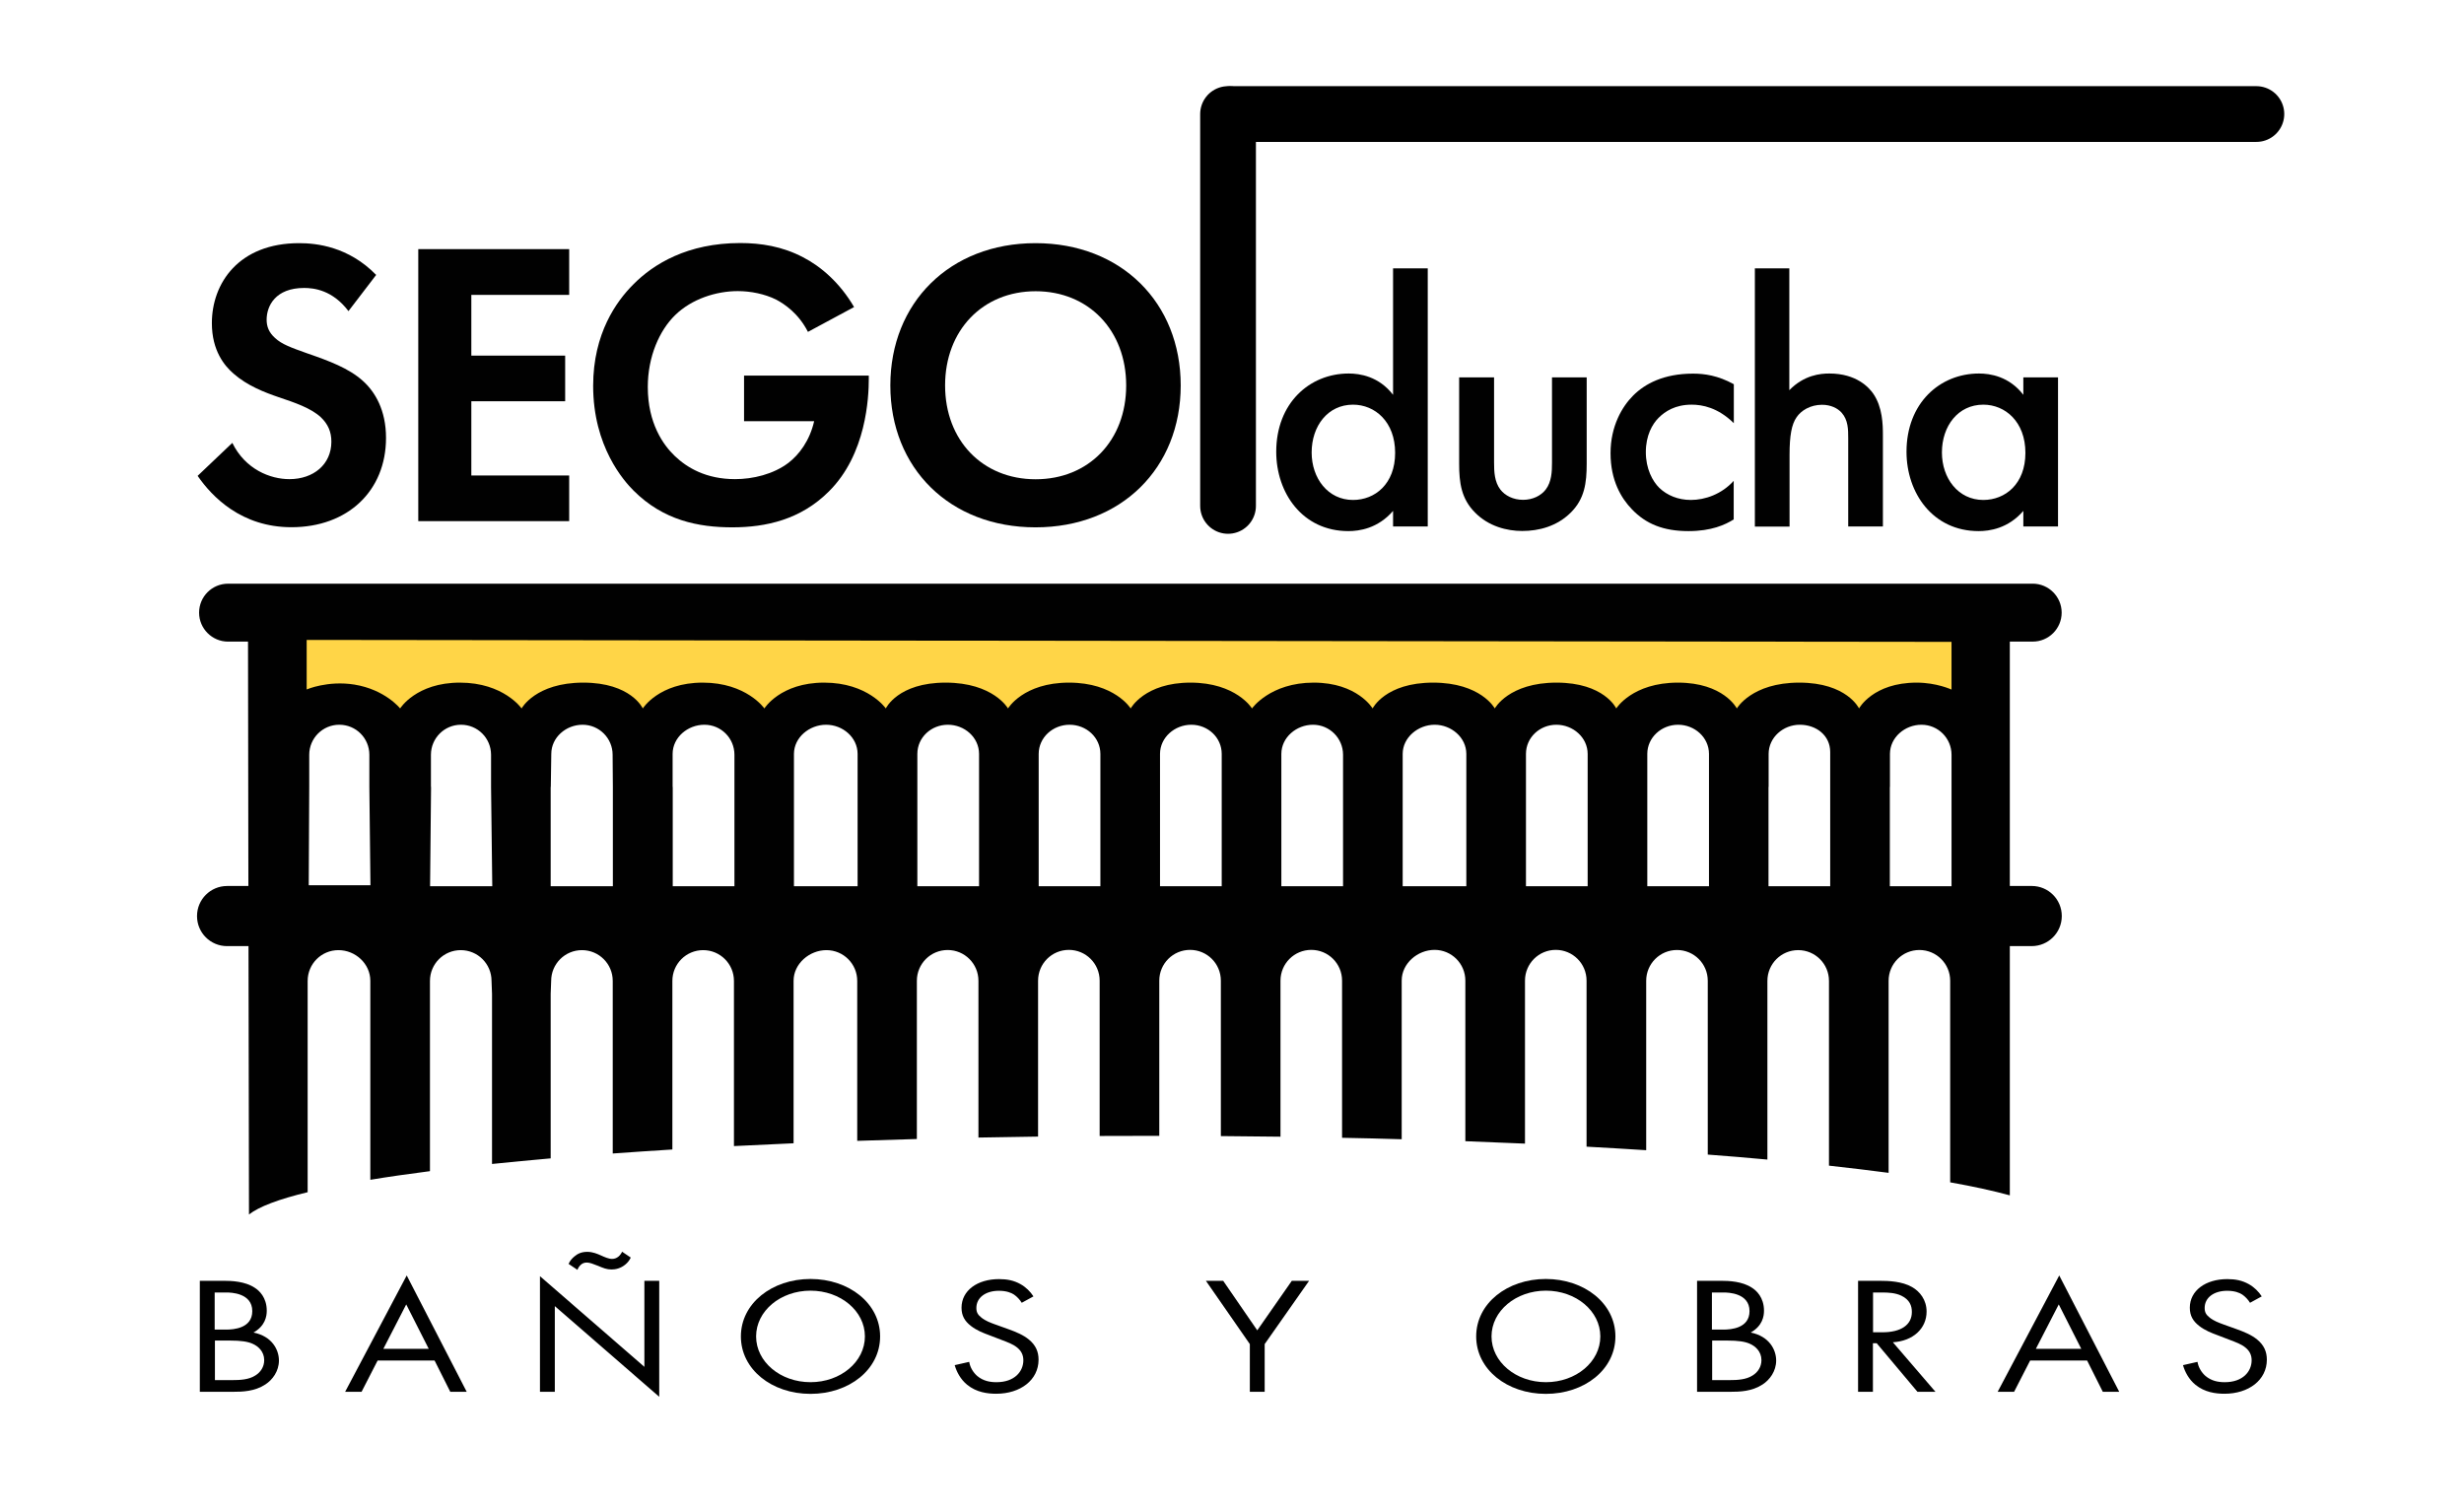 <?xml version="1.0" encoding="UTF-8"?>
<svg id="Capa_2" data-name="Capa 2" xmlns="http://www.w3.org/2000/svg" viewBox="0 0 202.47 124.15">
  <defs>
    <style>
      .cls-1 {
        fill: #010101;
      }

      .cls-1, .cls-2, .cls-3 {
        stroke-width: 0px;
      }

      .cls-2, .cls-4, .cls-5 {
        fill: none;
      }

      .cls-4 {
        stroke-miterlimit: 10;
      }

      .cls-4, .cls-5 {
        stroke: #000;
        stroke-linecap: round;
        stroke-width: 4.58px;
      }

      .cls-5 {
        stroke-linejoin: round;
      }

      .cls-3 {
        fill: #ffd547;
      }
    </style>
  </defs>
  <g id="Capa_1-2" data-name="Capa 1">
    <g>
      <g>
        <path class="cls-1" d="M20.46,99.79c.81-.64,2.45-1.26,4.82-1.83v-17.36c0-1.4,1.13-2.53,2.53-2.53s2.62,1.12,2.62,2.52v16.35c1.5-.25,3.13-.48,4.9-.71v-15.63c0-1.4,1.13-2.53,2.53-2.53s2.53,1.13,2.53,2.53l.04,1.06v13.98c1.54-.16,3.15-.31,4.82-.46v-13.52l.04-1.06c0-1.4,1.13-2.53,2.53-2.53s2.53,1.13,2.53,2.53v14.18c1.59-.12,3.22-.22,4.9-.33v-13.85c0-1.4,1.13-2.53,2.53-2.53s2.53,1.13,2.53,2.53v13.57c1.6-.08,3.24-.16,4.9-.23v-13.35c0-1.4,1.3-2.52,2.7-2.52s2.53,1.13,2.53,2.53v13.14c1.61-.05,3.25-.1,4.9-.15v-13c0-1.4,1.13-2.53,2.53-2.53s2.53,1.13,2.53,2.53v12.88c1.62-.03,3.25-.06,4.9-.08v-12.81c0-1.4,1.13-2.53,2.53-2.53s2.53,1.13,2.53,2.53v12.76c1.43,0,2.88-.01,4.33-.01.19,0,.38,0,.57,0v-11.69h0v-1.06c0-1.4,1.13-2.53,2.53-2.53s2.53,1.13,2.53,2.53v12.77c1.65.01,3.28.03,4.9.05v-12.82c0-1.4,1.13-2.53,2.53-2.53s2.53,1.13,2.53,2.53v12.91c1.66.03,3.29.07,4.9.12v-13.04c0-1.4,1.3-2.52,2.7-2.52s2.53,1.13,2.53,2.53v13.19c1.66.06,3.3.13,4.9.2v-13.39c0-1.4,1.13-2.53,2.53-2.53s2.53,1.13,2.53,2.53v13.64c1.67.09,3.31.19,4.9.29v-13.92c0-1.4,1.13-2.53,2.53-2.53s2.53,1.13,2.53,2.53v14.28c1.69.13,3.33.26,4.9.41v-14.68c0-1.4,1.13-2.53,2.53-2.53s2.53,1.13,2.53,2.53v15.18c1.74.19,3.37.39,4.9.59v-15.78c0-1.4,1.13-2.53,2.53-2.53s2.53,1.13,2.53,2.53v16.56c1.91.34,3.55.7,4.9,1.07v-20.48h1.8c1.36,0,2.47-1.1,2.47-2.47s-1.1-2.47-2.47-2.47h-1.8v-20.08h1.88c1.32,0,2.38-1.07,2.38-2.38s-1.07-2.38-2.38-2.38H18.74c-1.32,0-2.38,1.07-2.38,2.38s1.07,2.38,2.38,2.38h1.64l.03,20.08h-1.75c-1.36,0-2.47,1.1-2.47,2.47s1.1,2.47,2.47,2.47h1.76l.04,22.04ZM155.3,64.66v-2.71c0-1.36,1.23-2.4,2.59-2.4s2.47,1.1,2.47,2.47v2.64h0v8.16h-5.07v-8.16ZM145.33,64.66v-2.71c0-1.36,1.2-2.4,2.56-2.4s2.5.88,2.5,2.24v11.03h-5.07v-8.16ZM135.36,64.66v-2.71c0-1.36,1.17-2.4,2.53-2.4s2.54,1.04,2.54,2.4v10.87h-5.07v-8.16ZM125.39,64.66v-2.71c0-1.36,1.14-2.4,2.5-2.4s2.57,1.04,2.57,2.4v10.87h-5.07v-8.16ZM115.26,64.66v-2.71c0-1.36,1.27-2.4,2.63-2.4s2.6,1.04,2.6,2.4v10.87h-5.23v-8.16ZM105.29,64.66v-2.71c0-1.36,1.24-2.4,2.6-2.4s2.47,1.1,2.47,2.47v5.42s0,.01,0,.02v5.36h-5.07v-8.16ZM95.32,64.66v-2.71c0-1.36,1.21-2.4,2.57-2.4s2.5,1.04,2.5,2.4v10.87h-5.07v-8.16ZM85.35,64.66v-2.71c0-1.36,1.17-2.4,2.54-2.4s2.53,1.04,2.53,2.4v2.71s0,8.16,0,8.16h-5.07v-8.16ZM75.38,64.66v-2.71c0-1.36,1.14-2.4,2.51-2.4s2.56,1.04,2.56,2.4v10.87h-5.07v-8.16ZM65.24,64.66v-2.71c0-1.36,1.27-2.4,2.64-2.4s2.59,1.04,2.59,2.4v10.87h-5.23v-8.16ZM55.27,64.66v-2.71c0-1.36,1.24-2.4,2.61-2.4s2.47,1.1,2.47,2.47v5.42s0,.1,0,.15v5.23h-5.07v-8.16ZM45.26,64.66l.04-2.71c0-1.36,1.21-2.4,2.57-2.4s2.47,1.1,2.47,2.47l.02,2.64v8.16h-5.11v-8.16ZM35.41,64.66v-2.64c0-1.36,1.1-2.47,2.47-2.47s2.47,1.1,2.47,2.47v2.64l.1,8.16h-5.11l.08-8.16ZM25.41,64.66v-2.64c0-1.36,1.1-2.47,2.47-2.47s2.47,1.1,2.47,2.47v2.64l.09,8.08h-5.07l.04-8.08Z"/>
        <path class="cls-3" d="M25.2,52.57v4.08s1.73-.75,3.92-.4c2.53.41,3.76,1.96,3.76,1.96,0,0,1.31-2.12,4.91-2.12s5.07,2.12,5.07,2.12c0,0,1.14-2.12,5.07-2.12s4.89,2.12,4.89,2.12c0,0,1.32-2.12,4.92-2.12s5.07,2.12,5.07,2.12c0,0,1.31-2.12,4.91-2.12s5.07,2.12,5.07,2.12c0,0,.98-2.12,4.91-2.12s5.13,2.12,5.13,2.12c0,0,1.25-2.12,5.01-2.12s5.07,2.12,5.07,2.12c0,0,1.14-2.12,4.91-2.12s5.06,2.12,5.06,2.12c0,0,1.48-2.12,5.07-2.12s4.84,2.12,4.84,2.12c0,0,1.04-2.12,4.97-2.12s5.07,2.12,5.07,2.12c0,0,1.14-2.12,5.07-2.12s4.91,2.12,4.91,2.12c0,0,1.31-2.12,5.07-2.12s4.84,2.12,4.84,2.12c0,0,1.21-2.12,5.13-2.12s4.91,2.12,4.91,2.12c0,0,1.14-2.12,4.74-2.12,1.64,0,2.86.57,2.86.57v-3.92l-135.16-.16Z"/>
      </g>
      <g>
        <path class="cls-1" d="M28.64,25.57c-1.31-1.74-2.85-1.91-3.65-1.91-2.35,0-3.08,1.47-3.08,2.61,0,.54.17,1.04.7,1.51.54.5,1.27.77,2.68,1.27,1.74.6,3.38,1.21,4.52,2.24,1.01.9,1.91,2.41,1.91,4.69,0,4.36-3.15,7.34-7.77,7.34-4.12,0-6.53-2.51-7.71-4.22l2.85-2.71c1.07,2.18,3.12,2.98,4.69,2.98,1.98,0,3.45-1.21,3.45-3.08,0-.8-.27-1.44-.87-2.01-.84-.77-2.18-1.21-3.45-1.64-1.17-.4-2.58-.94-3.72-1.94-.74-.64-1.78-1.88-1.78-4.15,0-3.28,2.21-6.57,7.17-6.57,1.41,0,4.05.27,6.33,2.61l-2.28,2.98Z"/>
        <path class="cls-1" d="M46.77,24.23h-8.04v4.99h7.71v3.75h-7.71v6.1h8.04v3.75h-12.4v-22.35h12.4v3.75Z"/>
        <path class="cls-1" d="M61.14,30.86h10.25v.27c0,1.51-.2,6.2-3.28,9.25-2.31,2.31-5.16,2.95-7.94,2.95s-5.66-.57-8.11-3.02c-.77-.77-3.32-3.59-3.32-8.61,0-4.32,1.94-6.97,3.28-8.31,1.68-1.71,4.49-3.42,8.81-3.42,1.68,0,3.45.27,5.16,1.17,1.44.74,3.02,2.08,4.19,4.09l-3.79,2.04c-.77-1.51-1.91-2.28-2.61-2.65-.94-.47-2.11-.7-3.15-.7-1.78,0-3.79.64-5.16,1.98-1.27,1.24-2.24,3.38-2.24,5.9,0,2.98,1.27,4.76,2.21,5.66,1.01.97,2.58,1.91,4.96,1.91,1.47,0,3.15-.4,4.39-1.34.87-.67,1.74-1.81,2.11-3.42h-5.76v-3.75Z"/>
        <path class="cls-1" d="M97.02,31.67c0,6.8-4.89,11.66-11.93,11.66s-11.93-4.86-11.93-11.66,4.89-11.69,11.93-11.69,11.93,4.89,11.93,11.69ZM92.54,31.67c0-4.52-3.08-7.74-7.44-7.74s-7.44,3.22-7.44,7.74,3.08,7.71,7.44,7.71,7.44-3.18,7.44-7.71Z"/>
      </g>
      <g>
        <path class="cls-1" d="M114.47,22.05h2.85v21.21h-2.85v-1.28c-1.25,1.45-2.79,1.66-3.67,1.66-3.78,0-5.93-3.14-5.93-6.52,0-3.99,2.73-6.43,5.96-6.43.9,0,2.47.23,3.64,1.75v-10.39ZM107.78,37.18c0,2.12,1.34,3.9,3.4,3.9,1.8,0,3.46-1.31,3.46-3.87s-1.66-3.96-3.46-3.96c-2.07,0-3.4,1.75-3.4,3.93Z"/>
        <path class="cls-1" d="M122.77,31.01v7.01c0,.73.03,1.57.52,2.21.38.49,1.05.84,1.86.84s1.48-.35,1.86-.84c.49-.64.52-1.48.52-2.21v-7.01h2.85v7.1c0,1.57-.17,2.88-1.31,4.01s-2.62,1.51-3.99,1.51c-1.25,0-2.76-.38-3.87-1.51-1.13-1.13-1.31-2.44-1.31-4.01v-7.1h2.85Z"/>
        <path class="cls-1" d="M142.46,34.76c-1.31-1.28-2.59-1.51-3.46-1.51-1.34,0-2.18.55-2.71,1.08-.52.52-1.05,1.45-1.05,2.82s.55,2.39,1.11,2.94c.64.61,1.54.99,2.59.99,1.16,0,2.53-.47,3.52-1.57v3.17c-.7.44-1.83.96-3.72.96-2.04,0-3.49-.58-4.65-1.8-.87-.9-1.75-2.36-1.75-4.6s.96-3.84,1.86-4.74c.96-.96,2.5-1.8,4.92-1.8.93,0,2.04.15,3.35.87v3.2Z"/>
        <path class="cls-1" d="M144.18,22.05h2.85v10.01c1.22-1.25,2.56-1.37,3.29-1.37,2.24,0,3.26,1.16,3.61,1.66.76,1.11.79,2.53.79,3.4v7.51h-2.85v-7.24c0-.73,0-1.51-.55-2.12-.32-.35-.87-.64-1.6-.64-.96,0-1.72.47-2.09,1.02-.41.58-.58,1.51-.58,3.08v5.91h-2.85v-21.21Z"/>
        <path class="cls-1" d="M166.26,31.01h2.85v12.25h-2.85v-1.28c-1.25,1.45-2.79,1.66-3.67,1.66-3.78,0-5.93-3.14-5.93-6.52,0-3.99,2.73-6.43,5.96-6.43.9,0,2.47.23,3.64,1.75v-1.43ZM159.57,37.18c0,2.12,1.34,3.9,3.4,3.9,1.8,0,3.46-1.31,3.46-3.87s-1.66-3.96-3.46-3.96c-2.07,0-3.4,1.75-3.4,3.93Z"/>
      </g>
      <g>
        <path class="cls-5" d="M100.91,41.57V9.37v32.2Z"/>
        <line class="cls-4" x1="101.24" y1="9.37" x2="185.41" y2="9.37"/>
      </g>
      <g>
        <path class="cls-1" d="M18.41,105.24c.61,0,1.72.04,2.52.57.35.22.99.78.99,1.89,0,.45-.12,1.24-1.09,1.79,1.53.31,2.09,1.42,2.09,2.3s-.53,1.59-1.12,1.97c-.87.57-1.88.6-2.64.6h-2.74v-9.12h1.98ZM17.65,109.25h.92c.64,0,2.16-.11,2.16-1.52,0-1.5-1.78-1.53-2.13-1.53h-.96v3.05ZM17.65,113.4h1.4c.71,0,1.4-.04,1.93-.38.43-.26.73-.71.73-1.26,0-.72-.51-1.15-.94-1.34-.41-.19-.99-.27-1.86-.27h-1.25v3.25Z"/>
        <path class="cls-1" d="M35.71,111.79h-4.68l-1.32,2.57h-1.35l5.06-9.56,4.93,9.56h-1.35l-1.29-2.57ZM35.23,110.83l-1.85-3.65-1.88,3.65h3.73Z"/>
        <path class="cls-1" d="M44.37,114.36v-9.5l8.58,7.45v-7.07h1.22v9.53l-8.58-7.45v7.04h-1.22ZM51.83,103.33c-.1.22-.25.41-.43.56-.4.34-.84.42-1.15.42-.4,0-.68-.12-1.11-.3-.41-.16-.68-.27-.92-.27-.18,0-.35.05-.49.18-.12.11-.23.26-.28.42l-.73-.49c.12-.26.28-.45.49-.62.26-.22.58-.37,1.04-.37s.82.16,1.12.29c.31.14.64.29.92.29.18,0,.36-.05.53-.19.12-.1.23-.25.3-.4l.71.48Z"/>
        <path class="cls-1" d="M60.88,109.81c0-2.72,2.56-4.72,5.72-4.72s5.72,2,5.72,4.72-2.54,4.72-5.72,4.72-5.72-2.01-5.72-4.72ZM62.13,109.81c0,2.09,2,3.76,4.47,3.76s4.47-1.67,4.47-3.76-2-3.76-4.47-3.76-4.47,1.67-4.47,3.76Z"/>
        <path class="cls-1" d="M83.96,107.05c-.15-.25-.4-.52-.64-.68-.21-.14-.61-.31-1.24-.31-1.09,0-1.85.56-1.85,1.41,0,.36.12.56.41.79.33.27.74.42,1.15.57l1.06.38c.64.23,1.24.48,1.7.86.56.46.79,1,.79,1.65,0,1.68-1.5,2.8-3.48,2.8-.73,0-1.63-.12-2.39-.74-.54-.44-.87-1.07-1.02-1.61l1.19-.27c.08.48.35.89.66,1.16.48.4,1.02.51,1.58.51,1.5,0,2.21-.89,2.21-1.8,0-.41-.15-.77-.54-1.07-.31-.25-.74-.41-1.32-.63l-.99-.38c-.43-.16-.97-.36-1.47-.75-.48-.38-.76-.81-.76-1.49,0-1.41,1.3-2.35,3.08-2.35.68,0,1.22.11,1.76.41.45.25.82.62,1.07,1.01l-.97.53Z"/>
        <path class="cls-1" d="M102.7,110.44l-3.61-5.2h1.42l2.8,4.07,2.84-4.07h1.42l-3.65,5.2v3.92h-1.22v-3.92Z"/>
        <path class="cls-1" d="M121.3,109.81c0-2.72,2.56-4.72,5.72-4.72s5.72,2,5.72,4.72-2.54,4.72-5.72,4.72-5.72-2.01-5.72-4.72ZM122.56,109.81c0,2.09,2,3.76,4.47,3.76s4.47-1.67,4.47-3.76-2-3.76-4.47-3.76-4.47,1.67-4.47,3.76Z"/>
        <path class="cls-1" d="M141.44,105.24c.61,0,1.72.04,2.52.57.35.22.99.78.99,1.89,0,.45-.12,1.24-1.09,1.79,1.53.31,2.09,1.42,2.09,2.3s-.53,1.59-1.12,1.97c-.87.57-1.88.6-2.64.6h-2.74v-9.12h1.98ZM140.68,109.25h.92c.64,0,2.16-.11,2.16-1.52,0-1.5-1.78-1.53-2.13-1.53h-.96v3.05ZM140.68,113.4h1.4c.71,0,1.4-.04,1.93-.38.43-.26.73-.71.73-1.26,0-.72-.51-1.15-.94-1.34-.41-.19-.99-.27-1.86-.27h-1.25v3.25Z"/>
        <path class="cls-1" d="M154.44,105.24c.74,0,1.85.04,2.67.51.64.36,1.2,1.05,1.2,2.02,0,1.39-1.11,2.42-2.77,2.52l3.5,4.07h-1.48l-3.35-3.99h-.31v3.99h-1.22v-9.12h1.76ZM153.9,109.47h.78c1.52,0,2.42-.6,2.42-1.67,0-.51-.18-1.01-.87-1.34-.49-.23-1.06-.26-1.58-.26h-.74v3.27Z"/>
        <path class="cls-1" d="M171.5,111.79h-4.68l-1.32,2.57h-1.35l5.06-9.56,4.93,9.56h-1.35l-1.29-2.57ZM171.02,110.83l-1.85-3.65-1.88,3.65h3.73Z"/>
        <path class="cls-1" d="M184.89,107.05c-.15-.25-.4-.52-.64-.68-.21-.14-.61-.31-1.24-.31-1.09,0-1.85.56-1.85,1.41,0,.36.12.56.41.79.33.27.74.42,1.15.57l1.06.38c.64.23,1.24.48,1.7.86.56.46.79,1,.79,1.65,0,1.68-1.5,2.8-3.48,2.8-.73,0-1.63-.12-2.39-.74-.54-.44-.87-1.07-1.02-1.61l1.19-.27c.08.48.35.89.66,1.16.48.4,1.02.51,1.58.51,1.5,0,2.21-.89,2.21-1.8,0-.41-.15-.77-.54-1.07-.31-.25-.74-.41-1.32-.63l-.99-.38c-.43-.16-.97-.36-1.47-.75-.48-.38-.76-.81-.76-1.49,0-1.41,1.3-2.35,3.08-2.35.68,0,1.22.11,1.76.41.45.25.82.62,1.07,1.01l-.97.53Z"/>
      </g>
    </g>
    <rect class="cls-2" width="202.47" height="124.15"/>
  </g>
</svg>